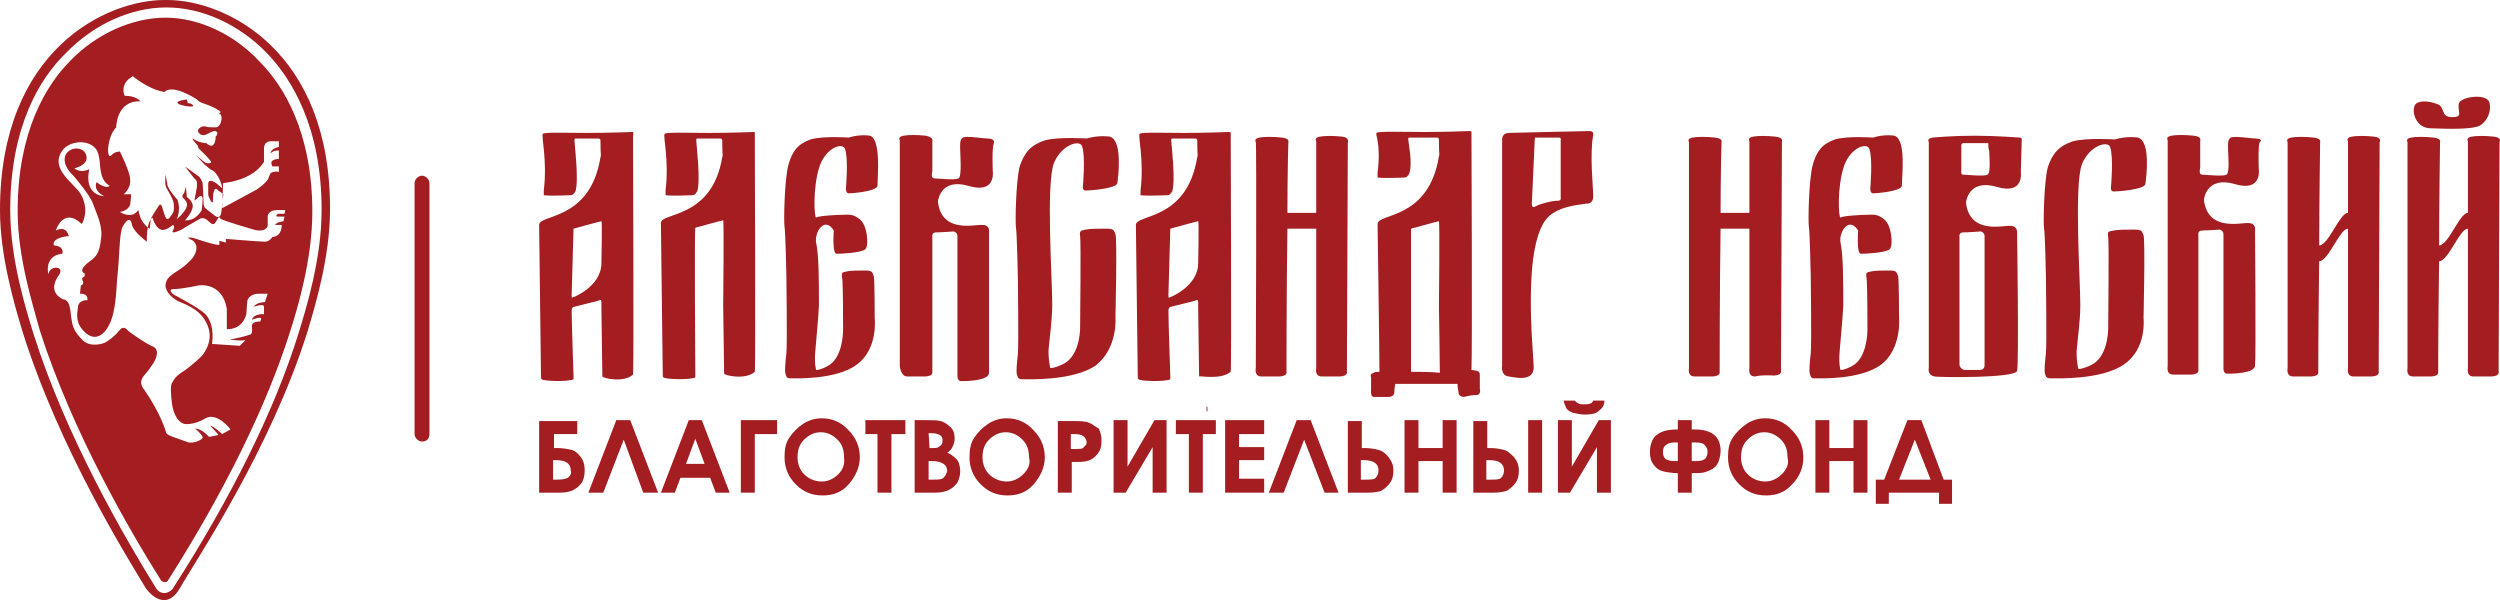<?xml version="1.0" encoding="UTF-8"?> <svg xmlns="http://www.w3.org/2000/svg" id="_Слой_1" data-name=" Слой 1" viewBox="0 0 268.95 64.56"><defs><style> .cls-1 { fill: #a31d21; } </style></defs><g><path class="cls-1" d="M19.5,11.3c1.2.3,1.3.1,1.3.1,0,0-.1-.3-.6-.3l-.1-.4s-1.8.2-.6.6Z"></path><path class="cls-1" d="M18,0h-.3C11.4,0,0,5.4,0,22.6c0,4.9,1.5,10,2.4,13,4,12.8,11.5,24.7,13.3,27.7,0,0,2,2.9,3.7-.1,1.7-3,9.7-14.8,13.7-27.6.9-3,2.4-8.1,2.4-13C35.6,5.4,24.2,0,18,0ZM24,19.7c3.5-.4,4.4-2.3,4.4-2.3v-1.4c0-.9.8-.8.8-.8h.8v.6c-.9.2-.9.7-.9.7.4-.4.9-.3.9-.3v.9s-.9,0-.8.5c0,.1.1.3.1.3h.7v.6s-.2-.1-.6,0-.3.2-.5.6c-.1.5-1.3,1.3-1.3,1.3l-3.7,2,.1-2.7h0ZM12.5,13.7s0-2.9,2.6-2.8c0,0-.4-.6-1.7-.6,0,0-.6-1.3.9-2.1,0,0,1.6,1.4,3.4,1.7,0,0,.6-1,3.5.8,0,0,0,.2.9.5s1.5.7,1.6.8c.1.2-.3.1,0,.3s.1,1.4-.5,1.4-.8,0-1.1-.1h-.3s-.9.3-.3.8c.1.1.3.2.6.1.3-.1.7-.4,1-.4s.4.3.1.6c0,0,0,1.6-1,.7,0,0-.7,0-1.3-.4s.4.7.4.7c0,0,0,.2.1.3s1.5,1.4,1.3,1.5-.4.1-.6,0-1-.8-1-.8c0,0,.7.8.9,1,.2.1.5.5.8.6s.8.7,1.1,1.8c0,0,.1.3-.3-.1s-1.2-.9-1.2-.2v1.2s.4,1.1.5.7c0-.4,0-1.9.6-1.2l.4.3s.2,0,.1.3-.1,1.8-.3,2.1q-.2.3-.6,0c-.4-.3-1-.8-1-.8,0,0-.2-.1-.2-.6s-.1-2.1-.1-2.1c0,0-.1-.4-.4-.7-.4-.3-1.5-1.1-1.5-1.1l1,1.3s.3.1.3.6-.3,1.8-.3,1.8l.6-.5s.3-.1.3.3-.1,1.2-.1,1.2c0,0-.6,1.2-1.8,1.1,0,0,.6-.6.8-1.3.2-.7-.6-1.2-.6-1.2l-.1-1.1-.2.7s-.4.3,0,.6c.3.3.8.8-.8,2.2,0,0,.5-.9.1-2.1,0,0-1.1-1.2-1.1-1.7-.1-.5-.2-1.1-.2-1s-.1,1.1.1,1.4c.2.4.8,1.3.8,1.8s.1.7-.3,1.2c-.3.5-.5.5-.7-.1-.2-.5-.3-1.4-.6-1-.3.5-.8,1.2-.9,1.5,0,.3-.1,1-.1,1,0,0-.6-.3-1-1.2-.2-.6-.2-.8-.2-.8-.1.1-.3.4-.7.5-.5.1-1-.1-1.3-.3,0,0,.9-.1,1.1-.8.1-.6.1-1.1.1-1.1h-.8s.8-.6.7-1.6c0-.8-1.1-3-1.1-3,0,0-.6,0-.9.4-.6.6-.5-2,.5-3h0ZM28.5,32.5s-.9,0-1.2.5c0,0,1.1-.4,1.1,0v.8s-1.1-.1-1.3.6c0,0,1-.4,1-.1l-.1.3s-1-.1-.9.6q.1.7-.2.8c-.3.1-1.7.5-2.2.5,0,0,.8.2,1.7.1l-.6.6-3-.2s.4-2-.7-3.2c-.7-.7-3.4-2.1-3.4-2.1,0,0-.8-.6,0-.6s2.7-.4,2.7-.4c0,0,2.5-.4,3,2.5v2.2s1.6.2,2.1-1.6l.1-1.4s.1-.8,1.3-.8h.9l-.3.9h0ZM30.6,23h-.7s-.4.3,0,.3h.7l-.1.5s-.8.1-.9.4h.7s.1,1.2-1,1.3c0,0-.3.5-.8.5-.6,0-4.2-.3-4.2-.3v.4l-.7-.2v.4s.2.3-2.8-.7c0,0-1.1-.2-.2.2.8.4.7,1.5-.3,2.4-1.2,1.2-2.4,1.3-2.5,2.5,0,.7.8,1.5,1.6,1.8.7.3,2.4.9,3,2.7.6,1.7-.7,3.1-.7,3.1,0,0-.9.9-1.9,1.6-1,.6-1.1,1-1.3,1.3-.2.3-.1,1.4,0,2.2.1.7.4,1.9,1.3,2.2,0,0,1,.2,2.3-.6,1.3-.7,2.7,1.2,2.7,1.2l-.9.5s-.8-.8-1.3-.9c0,0,.8.8.9,1l-1,.2s-.8-.9-1.5-.9c0,0,.9.8.8,1s-.8.6-1.5.5l-1.7-.6s-.6-.2-.7-.4c-.1-.3-.6-2.1-2.4-4.7,0,0-.7-.7,0-1.5.7-.8,1.1-1.5,1.1-1.5,0,0,.7-1.2-.1-1.6-.8-.3-2.6-1.6-2.7-1.7-.1-.1-.5-.7-1,0-.6.7-1.1,1-1.4,1.2-.3.2-1.7.6-2.5-.2-.3-.3-.9-.9-1.1-1.7-.3-1.2-.1-2.6-1-2.7,0,0-1.9-.7-.4-2.7,0,0,.4-.7-.4-.7-.7,0-.8.7-.8.7,0,0-.5-1.9,1.4-2.2h.1s.3-.8-.9-.9c0,0-.4-.8,1.6-1,0,0-.2-1.2-1.4-.6,0,0,.8-2.6,2.8-.7,0,0,.9-1.4-.1-3.2-.7-1.2-3.4-2.7-2-4.7.7-1,2.7-1.3,3.6-.2.5.6.4,1.9.6,2.7.2.8.6,1.1.9,1.3,0,0-.4.4-1.4-.4,0,0-.5.8.8,1.5,0,0-2.2,0-1.6-2.9,0,0-.9.5-1.6-.1,0,0,1.5-.3,1.3-1.3-.2-1.1-1.9-1.1-2.3,0-.3,1.1.9,2.1.9,2.1,0,0,1.8,2.1,2.1,3s1,2.2.9,3.5c-.2,2.3-.8,2.3-1.6,3-.9.8-.2,1-.2,1,0,0,.1.3-.1.4-.3.1-.1.4-.1.4,0,0,.2.4-.2.5l-.1.9s.9-.1.8.7c0,0-.8-.1-1,.6,0,.2-.1.6-.1,1s.1.9.3,1.2c1.3,1.9,2.6,1.2,3.3-.5.5-1.2.6-3,.7-4.6.3-2.8.2-4.1.5-5.4.1-.3.9-1.7,1.1-.4.2.8,1.6,1.8,1.6,1.8,0,0-.1-2.1.6-2.6,0,0,.3,1.1.9,1.3.5.2,1.3-.5,1.3-.5,0,0,.3.1,0,.6s1-.1,1.1-.2,1.7-1,1.7-1c0,0,.3-.3.8,0,.4.3.7.8,1,.3l.3-.5s.1-.1.2.1,3.6,1.2,3.6,1.2c0,0,1.2.4,1.5-.4v-1.1s.1-.6,1-.6h.9l-.1.4h0ZM17.7,63.8c-.4,0-.7-.2-.9-.5-3.4-5.5-9.7-16.3-13.2-27.4-.8-2.6-2.5-8-2.5-13.3,0-9,3.2-14.2,6-16.9C10.1,2.6,14.1.8,17.9.8s7.8,1.8,10.8,4.9c2.7,2.8,5.9,8,5.9,16.9,0,5.3-1.7,10.7-2.5,13.3h0c-2.5,8.1-7.2,17.6-13.5,27.4-.2.3-.6.5-.9.5h0ZM17.8,1.9c-3.5,0-7.4,1.7-10.2,4.6-2.6,2.6-5.7,7.6-5.7,16.2,0,5.1,1.7,10.3,2.4,12.9,3.5,10.9,9.6,21.4,13,26.8.2.3.7.3.8,0,6.1-9.6,10.6-18.8,13.1-26.7h0c.8-2.5,2.4-7.8,2.4-12.9,0-8.6-3.1-13.6-5.7-16.2-2.7-2.9-6.5-4.7-10.1-4.7h0Z"></path></g><path class="cls-1" d="M45.4,47.5c-.4,0-.8-.4-.8-.8v-27c0-.4.4-.8.8-.8s.8.4.8.8v27c0,.5-.3.8-.8.8Z"></path><g><g><path class="cls-1" d="M61.5,48.4c-.4-.1-1-.2-1.6-.2h-.3v-1.5h2.5v-1.4h-4.1v7.7h2.2c.6,0,1.2-.1,1.5-.3.4-.2.7-.5.9-.8s.3-.8.3-1.3-.1-1-.4-1.4-.6-.7-1-.8h0ZM61.2,51.3c-.2.2-.6.3-1.3.3h-.4v-2.1h.3c1.1,0,1.6.4,1.6,1.1.1.3,0,.5-.2.7h0Z"></path><polygon class="cls-1" points="66.3 45.2 63.3 53 64.9 53 67.1 47.3 69.2 53 70.8 53 67.8 45.2 66.3 45.2"></polygon><path class="cls-1" d="M74.1,45.2l-3,7.8h1.5l.6-1.6h3.2l.6,1.6h1.5l-3-7.8h-1.4ZM73.8,49.9l1-2.7,1,2.7h-2Z"></path><polygon class="cls-1" points="79.7 53 81.2 53 81.2 46.7 83.6 46.7 83.6 45.2 79.7 45.2 79.7 53"></polygon><path class="cls-1" d="M88.4,45c-.7,0-1.4.2-2,.6-.6.4-1.1.9-1.5,1.5s-.5,1.3-.5,2.1c0,1.1.4,2.1,1.2,2.9.8.8,1.7,1.2,2.9,1.2s2.1-.4,2.8-1.2,1.2-1.8,1.2-2.9-.4-2.1-1.2-2.9c-.8-.9-1.8-1.3-2.9-1.3ZM90.2,51c-.5.5-1.1.8-1.8.8-.6,0-1.2-.2-1.7-.6-.6-.5-.9-1.2-.9-2s.2-1.4.7-1.9,1.1-.8,1.8-.8,1.3.3,1.8.8.7,1.1.7,1.9c.1.7-.1,1.3-.6,1.8h0Z"></path><polygon class="cls-1" points="93.1 46.7 94.4 46.7 94.4 53 95.9 53 95.9 46.7 97.4 46.7 97.4 45.2 93.1 45.2 93.1 46.7"></polygon><path class="cls-1" d="M101.9,48.7c.3-.2.5-.4.6-.7.1-.2.2-.5.2-.8,0-.5-.1-.9-.4-1.2s-.7-.6-1.1-.7c-.3-.1-.9-.1-1.6-.1h-1.2v7.8h2.2c.6,0,1.1-.1,1.5-.3s.7-.5.9-.8c.2-.4.3-.8.3-1.2s-.1-.9-.3-1.2c-.3-.3-.6-.6-1.1-.8h0ZM99.9,46.6h.4c.3,0,.6.1.8.2s.3.3.3.6-.1.5-.3.6c-.2.2-.4.2-.8.2h-.3l-.1-1.6h0ZM101.5,51.4c-.2.2-.6.2-1.2.2h-.4v-2h.3c.6,0,1,.1,1.3.3s.4.5.4.8c-.1.3-.2.5-.4.7h0Z"></path><path class="cls-1" d="M108.3,45c-.7,0-1.4.2-2,.6s-1.1.9-1.5,1.5-.5,1.3-.5,2.1c0,1.1.4,2.1,1.2,2.9.8.8,1.7,1.2,2.9,1.2s2.1-.4,2.8-1.2,1.2-1.8,1.2-2.9-.4-2.1-1.2-2.9c-.8-.9-1.8-1.3-2.9-1.3ZM110.1,51c-.5.5-1.1.8-1.8.8-.6,0-1.2-.2-1.7-.6-.6-.5-.9-1.2-.9-2s.2-1.4.7-1.9,1.1-.8,1.8-.8,1.3.3,1.8.8.7,1.1.7,1.9c.2.7-.1,1.3-.6,1.8h0Z"></path><path class="cls-1" d="M117.2,45.5c-.4-.2-1-.2-1.8-.2h-1.6v7.7h1.5v-3.3c.8,0,1.3,0,1.6-.1.5-.1.9-.4,1.2-.8.3-.4.4-.8.4-1.4,0-.5-.1-.9-.3-1.3-.4-.2-.7-.5-1-.6ZM116.8,47.9c-.1.1-.2.2-.3.3-.1.1-.4.1-.8.1h-.5v-1.6h.4c.5,0,.8.1.9.2.2.1.4.4.4.7,0,0,0,.2-.1.3h0Z"></path><polygon class="cls-1" points="121.3 50.2 121.3 45.2 119.8 45.2 119.8 53 121.1 53 124 48.1 124 53 125.5 53 125.5 45.2 124.2 45.2 121.3 50.2"></polygon><polygon class="cls-1" points="126.5 46.7 127.9 46.7 127.9 53 129.4 53 129.4 46.7 130.8 46.7 130.8 45.2 126.5 45.2 126.5 46.7"></polygon><polygon class="cls-1" points="131.8 53 136 53 136 51.5 133.3 51.5 133.3 49.5 136 49.5 136 48.1 133.3 48.1 133.3 46.7 136 46.7 136 45.2 131.8 45.2 131.8 53"></polygon><polygon class="cls-1" points="139.5 45.2 136.5 53 138.1 53 140.3 47.3 142.5 53 144 53 141 45.2 139.5 45.2"></polygon><path class="cls-1" d="M148.3,48.4c-.4-.1-.9-.2-1.5-.2h-.3v-2.9h-1.5v7.7h2.2c.6,0,1.1-.1,1.4-.2.3-.2.6-.4.9-.8s.4-.8.4-1.4-.2-1-.5-1.4c-.3-.4-.7-.7-1.1-.8h0ZM148,51.4c-.2.2-.6.2-1.2.2h-.4v-2.1h.3c1.1,0,1.6.4,1.6,1.1,0,.3-.1.6-.3.8h0Z"></path><polygon class="cls-1" points="155.2 48.2 152.6 48.2 152.6 45.2 151.1 45.2 151.1 53 152.6 53 152.6 49.6 155.2 49.6 155.2 53 156.7 53 156.7 45.2 155.2 45.2 155.2 48.2"></polygon><path class="cls-1" d="M161.8,48.4c-.4-.1-.9-.2-1.5-.2h-.3v-2.9h-1.5v7.7h2.2c.6,0,1.1-.1,1.4-.2.3-.2.6-.4.9-.8.3-.4.4-.8.4-1.4s-.2-1-.5-1.4c-.4-.4-.7-.7-1.1-.8h0ZM161.5,51.4c-.2.2-.6.2-1.2.2h-.4v-2.1h.3c1.1,0,1.6.4,1.6,1.1,0,.3-.1.6-.3.8h0Z"></path><rect class="cls-1" x="164.4" y="45.2" width="1.5" height="7.8"></rect><path class="cls-1" d="M170.5,44.6c.7,0,1.2-.1,1.5-.4.4-.3.6-.6.6-1.1h-1.2c-.1.2-.2.3-.3.3-.2.1-.4.1-.7.1s-.4,0-.6-.1c-.2-.1-.3-.2-.4-.3h-1.2c.1.3.2.6.3.8s.4.4.7.5c.5.1.8.2,1.3.2h0Z"></path><polygon class="cls-1" points="169.1 50.2 169.1 45.2 167.6 45.2 167.6 53 168.9 53 171.8 48.1 171.8 53 173.3 53 173.3 45.2 172 45.2 169.1 50.2"></polygon><path class="cls-1" d="M182.3,46.2h-.3v-1h-1.5v1c-.8,0-1.4.1-1.8.3s-.7.4-.9.8-.3.8-.3,1.3c0,.6.1,1,.4,1.4.3.4.6.6,1,.7.4.1,1,.2,1.6.2v2.1h1.5v-2.1c.6,0,1.1,0,1.4-.1.3-.1.6-.2.9-.4.3-.2.5-.5.6-.8s.2-.7.2-1.1c0-1.5-.9-2.3-2.8-2.3h0ZM180.5,49.6h-.4c-.4,0-.7-.1-.9-.2-.2-.2-.3-.4-.3-.8,0-.3.1-.6.3-.7.2-.2.5-.3,1-.3h.3v2h0ZM183.5,49.3c-.2.2-.5.3-1,.3h-.5v-2h.4c.5,0,.9.1,1,.3.2.2.3.4.3.7,0,.3-.1.5-.2.7h0Z"></path><path class="cls-1" d="M189.9,45c-.7,0-1.4.2-2,.6-.6.4-1.1.9-1.5,1.5s-.5,1.3-.5,2.1c0,1.1.4,2.1,1.2,2.9.8.8,1.7,1.2,2.9,1.2s2.1-.4,2.8-1.2c.8-.8,1.2-1.8,1.2-2.9s-.4-2.1-1.2-2.9c-.8-.9-1.8-1.3-2.9-1.3h0ZM191.7,51c-.5.5-1.1.8-1.8.8-.6,0-1.2-.2-1.7-.6-.6-.5-.9-1.2-.9-2s.2-1.4.7-1.9,1.1-.8,1.8-.8,1.3.3,1.8.8.7,1.1.7,1.9c.2.7-.1,1.3-.6,1.8h0Z"></path><polygon class="cls-1" points="199.4 48.2 196.8 48.2 196.8 45.2 195.3 45.2 195.3 53 196.8 53 196.8 49.6 199.4 49.6 199.4 53 200.9 53 200.9 45.2 199.4 45.2 199.4 48.2"></polygon><path class="cls-1" d="M206.7,45.2h-1.5l-2.5,6.4h-.9v2.6h1.4v-1.2h5.4v1.2h1.4v-2.6h-.9l-2.4-6.4h0ZM204.3,51.6l1.7-4.3,1.7,4.3h-3.4Z"></path></g><path class="cls-1" d="M68,14.2c-.1,0-2.5.1-4.8.1s-4.6-.1-4.8.1c-.2.2.5,2.8.1,6.1v.5c.7.1,2.8,0,2.9,0,.3,0,.4-.3.5-.4.4-1.1-.1-5.2-.1-5.5,0-.1,0-.2.1-.2h2.5c.1,0,.2.1.2.2,0,1.8.1,1.6,0,1.8-1.1,6.9-6.6,6.1-6.6,7.3,0,.2.2,16.2.2,16.3s0,.3.1.3c.1.2,2.8.3,3.4,0v-.4h0c0-.1-.2-5.6-.2-7,0-.2.1-.4.3-.4.7-.2,2.5-.6,2.7-.7.1-.1.2,0,.2.2v.7l.1,7.2v.1c.1.2,2.3.7,3.3-.2.1-.1,0-25.6,0-25.7.1-.4,0-.4-.1-.4h0ZM64.7,28.3c0,2.5-3,3.7-3.1,3.7h-.1v-.3s.2-7,.2-7.1c0,0,2.9-.8,3-.8.1,0,0,4.3,0,4.5Z"></path><path class="cls-1" d="M132.4,40c.1-.1,0-25.6,0-25.7s-.1-.1-.2-.1-2.5.1-4.8.1-4.6-.1-4.8.1c-.2.2.5,2.8.1,6.1v.5c.7.1,2.8,0,2.9,0,.3,0,.4-.3.5-.4.4-1.1-.1-5.2-.1-5.5,0-.1,0-.2.1-.2h2.5c.1,0,.2.1.2.2,0,1.8.1,1.6,0,1.8-1.1,6.9-6.6,6.1-6.6,7.3,0,.2.2,16.2.2,16.3s0,.3.1.3c.1.2,2.8.3,3.4,0v-.4h0c0-.1-.2-5.6-.2-7,0-.2.1-.4.3-.4.7-.2,2.5-.6,2.7-.7.1-.1.2,0,.2.2v.7l.1,7.2v.1c.1-.1,2.3.4,3.4-.5h0ZM128.9,28.3c0,2.5-3,3.7-3.1,3.7h-.1v-.3s.2-7,.2-7.1c0,0,2.9-.8,3-.8.1,0,0,4.3,0,4.5Z"></path><path class="cls-1" d="M81.1,14.2c-.1,0-2.5.1-4.8.1s-4.6-.1-4.8.1c-.2.2.5,2.8.1,6.1v.5c.7.1,2.8,0,2.9,0,.3,0,.4-.3.5-.4.4-1.1-.1-5.2-.1-5.5,0-.1,0-.2.1-.2h2.5c.1,0,.2.1.2.2,0,1.8.1,1.6,0,1.8-1.1,6.7-6.6,5.9-6.6,7.1,0,.2.2,16.2.2,16.3s0,.3.1.3c.1.2,2.8.3,3.4,0v-.4h0c0-.1-.1-15.5,0-15.7,0,0,2.9-.8,3-.8.1.1,0,9.2,0,9.2l.1,7.2v.1c.1.2,2.3.7,3.3-.2.1-.1,0-25.6,0-25.7s0-.1-.1-.1h0Z"></path><path class="cls-1" d="M93.6,14.6s-1-.2-2.3.2c0,0-2.7-.2-4.1.2-1.4.5-2,1.3-2.4,2.8s-.5,6-.4,6.6c.1.5.2,5.2.2,5.3s.1,7.4,0,8.3c-.1.9-.2,1.9-.1,2.2s.1.5.5.5,5,.2,7.2-1.5c2.3-1.7,1.9-5,1.9-5,0,0,0-4.1-.1-4.5-.2-.5-.2-.6-1-.6s-1.4,0-1.9.1-.6.1-.5.7.1,4.9.1,5.5-.1,3.2-1.7,4c0,0-.7.4-1.2.4,0,0-.2-.6-.1-1.9.1-1.3.3-3.2.4-5,0-2.7,0-5.4-.3-6.8-.2-1.1.9-2.9,1.9-1.3,0,0-.2,2.5.3,2.5s2.7-.1,3.1-.5.2-2.6-.6-3.2c-.7-.6-1.2-.5-1.7-.5s-2.7.1-3,.3c-.2.1-.4-3.3.4-5.6.7-1.9,2.4-2.5,2.7-1.8.4,1.1.1,4.3.1,4.3,0,0,0,.5.3.5s3-.2,3.1-.8c0-1,.4-5-.8-5.4h0Z"></path><path class="cls-1" d="M97.6,40.5h1.9s.9,0,.8-.5v-14.5s-.1-.5.4-.5,1.9-.1,1.9-.1c0,0,.4.1.4.5v15.1s0,.5.4.5,3,0,3-.9v-15.2s.1-.7-.7-.7c-.7-.1-4.4,1-4.8-2.5,0,0,.2-2.6,3.3-1.7,3,.9,2.6-1.6,2.6-1.6,0,0-.1-2.5.1-2.9.2-.5-.3-.6-.7-.6s-2.2-.3-2.6-.1-.3.9-.3,1.4c0,.4.2,2.9-.2,3-.4.2-2.1,0-2.5,0s-.4-.3-.3-.8v-3.2s.2-.4-.7-.6c-.9-.1-1.9-.1-2.4,0s-.5.3-.4.5v24.3s.1,1.1.8,1.1h0Z"></path><path class="cls-1" d="M120,34.1s.2-8.4,0-8.9-.2-.6-1.1-.6-1.6,0-2.1.1-.7.1-.6.7,0,9.3,0,9.8-.1,3.2-1.9,4c0,0-.8.4-1.3.4,0,0-.2-.6-.2-1.9.1-1.3.4-3.2.4-5,0-2.7-.7-13,.2-15.2.8-1.9,2.7-2.5,3-1.8.4,1.1.1,4.3.1,4.3,0,0-.1.5.3.5s3.3-.2,3.4-.8.6-4.6-.8-5c0,0-1.1-.2-2.5.2,0,0-3-.2-4.5.2-1.5.5-2.2,1.3-2.7,2.8-.4,1.5-.5,6-.4,6.6.1.5.2,5.2.2,5.3s.1,7.4,0,8.3c-.1.9-.2,1.9-.1,2.2s.1.5.6.5,5.5.2,7.9-1.5c2.4-1.9,2.1-5.2,2.1-5.2h0Z"></path><path class="cls-1" d="M144.4,14.7c-.9-.1-1.9-.1-2.4,0s-.5.3-.4.5v7.7h-3.1c0-4.3.1-7.6.1-7.6,0,0,.2-.4-.7-.5s-1.9-.1-2.4,0-.5.3-.4.5,0,24.3,0,24.3c0,0-.2.9.6.9h1.9s.9,0,.8-.5c0-.3,0-8.5.1-15.4h3.1v15s-.2.9.6.9h1.9s.9,0,.8-.5c0-.5.1-24.7.1-24.7,0,0,.2-.5-.6-.6h0Z"></path><polygon class="cls-1" points="129.9 44.3 129.9 43.8 129.8 43.7 129.8 44.2 129.9 44.3"></polygon><path class="cls-1" d="M158.8,42.5c.6,0,.4-.7.4-.7v-1.4c0-.2,0-.4-.3-.5-.1,0-.4-.1-.6-.1.1-2,0-25.4,0-25.6,0-.1-.1-.1-.2-.1s-2.5.1-4.8.1-5.1-.1-5.2.1c-.2.2.5,1,.1,4.3v.5c.7.1,2.8,0,2.9,0,.3,0,.4-.3.5-.4.4-1.1-.1-3.4-.1-3.7,0-.1,0-.2.1-.2h3c.1,0,.2.1.2.2,0,1.8.1,1.6,0,1.8-1.1,6.9-6.6,6.1-6.6,7.3,0,.2.2,13.6.2,15.9-.3,0-.5,0-.6.1-.3.1-.4.2-.3.5v1.4s-.1.8.4.7h1.5s.6,0,.6-.5q0-.3.1-.9h6.7c0,.6.1.6.1.9,0,.5.6.5.6.5,0,0,.7-.2,1.3-.2h0ZM151.8,40v-15.4s2.9-.8,3-.8c.1.1,0,9.2,0,9.2,0,0,.1,6,.1,7.1-1-.1-2.2-.1-3.1-.1Z"></path><path class="cls-1" d="M165,39.6c0-1.5-1.4-13.7,1.7-16.4,1.1-.9,2.5-1.1,4-1.3,0,0,.7.1.7-.8s-.4-4.5,0-6.6c0,0,.1-.4-.4-.4s-8.7.2-8.7.2c0,0-.7,0-.7.7v24.3s-.2,1.1.7,1.2c.7.1,2.6.6,2.7-.9h0ZM164.8,21.8l.3-6.6c0-.5.1-.4.1-.4h2.5c.3,0,.2.3.2.3v6c0,.3.1.5-.4.5s-1.8.3-2.3.6-.4-.4-.4-.4h0Z"></path><path class="cls-1" d="M203.8,14.6s-1-.2-2.3.2c0,0-2.7-.2-4.1.2-1.4.5-2,1.3-2.4,2.8s-.5,6-.4,6.6c.1.5.2,5.2.2,5.3s.1,7.4,0,8.3c-.1.9-.2,1.9-.1,2.2.1.3.1.5.5.5s5,.2,7.2-1.5,1.9-5,1.9-5c0,0,0-4.1-.1-4.5-.2-.5-.2-.6-1-.6s-1.4,0-1.9.1-.6.1-.5.7.1,4.9.1,5.5-.1,3.2-1.7,4c0,0-.7.4-1.2.4,0,0-.2-.6-.1-1.9.1-1.3.3-3.2.4-5,0-2.7,0-5.4-.3-6.8-.2-1.1.9-2.9,1.9-1.3,0,0-.2,2.5.3,2.5s2.7-.1,3.1-.5c.4-.4.2-2.6-.6-3.2-.7-.6-1.2-.5-1.7-.5s-2.7.1-3,.3c-.2.1-.4-3.3.4-5.6.7-1.9,2.4-2.5,2.7-1.8.4,1.1.1,4.3.1,4.3,0,0,0,.5.3.5s3-.2,3.1-.8c0-1,.5-5-.8-5.4h0Z"></path><path class="cls-1" d="M242.6,14.9c-.4,0-2.2-.3-2.6-.1s-.3.9-.3,1.4c0,.4.2,2.5-.2,2.6-.4.2-2.1,0-2.5,0s-.4-.3-.3-.8v-2.9s.2-.4-.7-.5-1.9-.1-2.4,0-.5.3-.4.5q0-.1,0,24.3s-.2.9.6.9h1.9s.9,0,.8-.5v-14.5s-.1-.5.4-.5,1.9-.1,1.9-.1c0,0,.4.1.4.5v14.5s0,.5.4.5c.5,0,3,0,3-.9.1-.9,0-14.6,0-14.6,0,0,.1-.7-.7-.7-.7-.1-4.4,1-4.8-2.5,0,0,.2-2.6,3.3-1.7,3,.9,2.6-1.6,2.6-1.6,0,0-.1-2.5.1-2.9.4-.3-.2-.4-.5-.4h0Z"></path><path class="cls-1" d="M220.1,29.7c0,.1.1,7.4,0,8.3-.1.9-.2,1.9-.1,2.2s.1.5.6.5,5.5.2,7.9-1.5c2.5-1.7,2.1-5,2.1-5,0,0,.2-8.4,0-8.9s-.2-.6-1.1-.6-1.6,0-2.1.1c-.6.1-.7.1-.6.7.1.6,0,9.3,0,9.8s-.1,3.2-1.9,4c0,0-.8.4-1.3.4,0,0-.2-.6-.2-1.9.1-1.3.4-3.2.4-5,0-2.7-.7-13,.2-15.2.8-1.9,2.7-2.5,3-1.8.4,1.1.1,4.3.1,4.3,0,0-.1.5.3.5s3.3-.2,3.4-.8c.1-.7.6-4.6-.8-5,0,0-1.1-.2-2.5.2,0,0-3-.2-4.5.2-1.5.5-2.2,1.3-2.7,2.8-.4,1.5-.5,6-.4,6.6.1.3.2,5,.2,5.1h0Z"></path><path class="cls-1" d="M190.8,40.4s.9,0,.8-.5c0-.5.1-24.7.1-24.7,0,0,.2-.4-.7-.5s-1.9-.1-2.4,0-.5.3-.4.5v7.7h-3.1c0-4.3.1-7.6.1-7.6,0,0,.2-.4-.7-.5s-1.9-.1-2.4,0-.5.3-.4.5v24.3s-.2.9.6.9h1.9s.9,0,.8-.5c0-.3,0-8.5.1-15.4h3.1v15s-.2.9.6.9c.8-.2,2-.1,2-.1h0Z"></path><path class="cls-1" d="M255.4,14.7c-.9-.1-1.9-.1-2.4,0s-.5.3-.4.5v7.7c-.9,0-2.1,3.5-3.1,3.5,0-4.3.1-11.1.1-11.1,0,0,.2-.4-.7-.5s-1.9-.1-2.4,0-.5.3-.4.5v24.3s-.2.9.6.9h1.9s.9,0,.8-.5c0-.3,0-5,.1-11.9,1,0,2.2-3.5,3.1-3.5v15s-.2.9.6.9h1.9s.9,0,.8-.5c0-.5.1-24.7.1-24.7,0,0,.3-.5-.6-.6h0Z"></path><path class="cls-1" d="M268.3,14.7c-.9-.1-1.9-.1-2.4,0s-.5.3-.4.5v7.7c-.9,0-2.1,3.5-3.1,3.5,0-4.3.1-11.1.1-11.1,0,0,.2-.4-.7-.5-.9-.1-1.9-.1-2.4,0s-.5.3-.4.5v24.3s-.2.9.6.9h1.9s.9,0,.8-.5c0-.3,0-5,.1-11.9,1,0,2.2-3.5,3.1-3.5v15s-.2.9.6.9h1.9s.9,0,.8-.5c0-.5.1-24.7.1-24.7,0,0,.3-.5-.6-.6h0Z"></path><path class="cls-1" d="M216.3,24.3c-.7-.1-4.4,1-4.8-2.5,0,0,.2-2.6,3.3-1.7,3,.9,2.6-1.6,2.6-1.6l.1-3.5s0-.2-.2-.2c-.1,0-2.5-.2-4.9-.2s-4.5.2-4.5.2c-.5.1-.5.3-.4.5q0-.1,0,24.3s-.2.7.6.9c.5.1,8.7.2,8.9-.6s0-14.8,0-14.8c0,0,.1-.8-.7-.8h0ZM211,18.1v-2.5c0-.1.1-.2.2-.2h2.7c0,.3,0,.6.1.8,0,.4.2,2.5-.2,2.6-.4.2-2.1,0-2.5,0s-.3-.2-.3-.7h0ZM213.5,39.3c0,.3-.2.5-.5.5h-1.6c-.3,0-.6-.3-.6-.6v-13.7s-.1-.5.4-.5,1.9-.1,1.9-.1c0,0,.4.1.4.5v13.9h0Z"></path><path class="cls-1" d="M261.5,13.8c2.3.1,4.6.1,5.3-.3.7-.4,1.3-1.5,1-2.5s-3.2-.6-3.3.2c-.1.9.5,1.4-.7,1.4-1.3,0-.7-1.1-1.6-1.4-1-.4-2.1-.4-2.4.1-.4.7.1,2.5,1.7,2.5h0Z"></path></g></svg> 